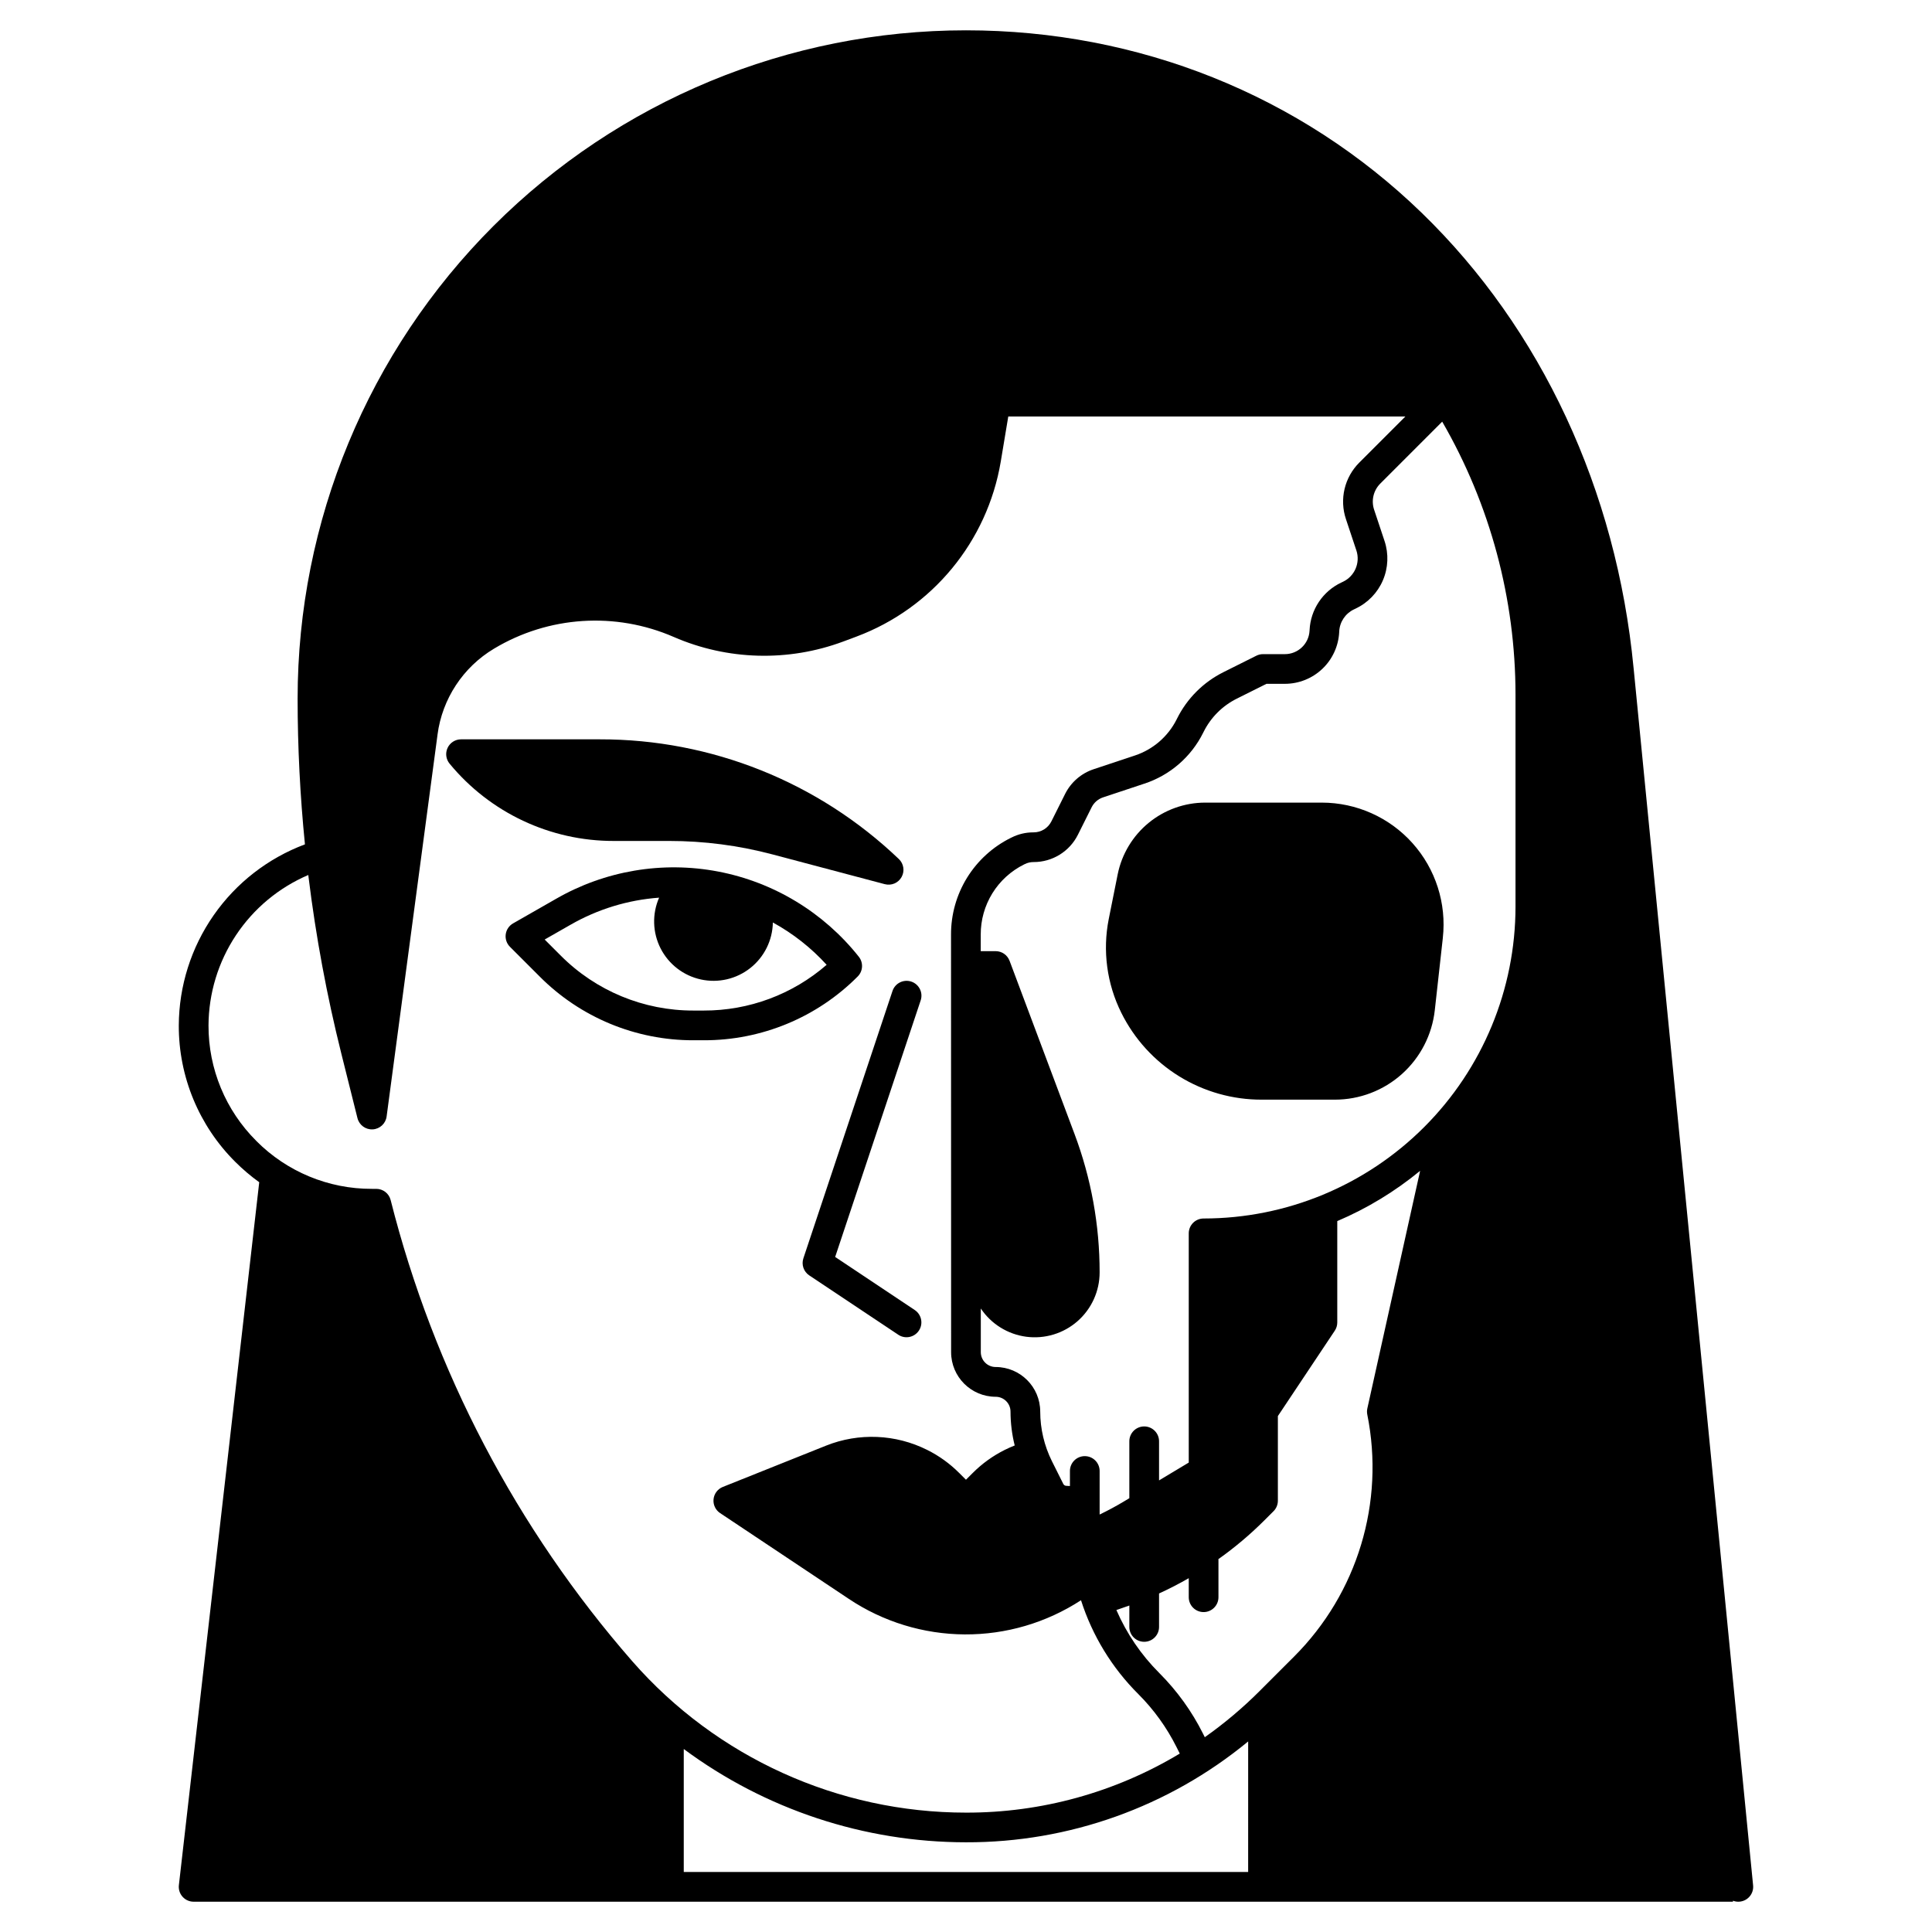 <?xml version="1.0" encoding="UTF-8"?>
<!-- Uploaded to: SVG Repo, www.svgrepo.com, Generator: SVG Repo Mixer Tools -->
<svg fill="#000000" width="800px" height="800px" version="1.1" viewBox="144 144 512 512" xmlns="http://www.w3.org/2000/svg">
 <g>
  <path d="m371.59 397.54c-9.324-11.754-22.559-19.766-37.297-22.578-14.734-2.809-29.988-0.23-42.984 7.266l-11.34 6.481c-1.062 0.609-1.785 1.68-1.945 2.894-0.164 1.215 0.25 2.438 1.113 3.305l7.875 7.875c10.793 10.852 25.484 16.938 40.793 16.898h2.703-0.004c15.309 0.039 30-6.043 40.793-16.898 1.418-1.418 1.543-3.676 0.293-5.242zm-41.086 14.266h-2.703 0.004c-13.223 0.039-25.906-5.215-35.23-14.59l-4.231-4.231 6.867-3.922c7.184-4.121 15.203-6.574 23.461-7.172-1.891 4.32-1.742 9.258 0.398 13.457 2.144 4.199 6.059 7.215 10.664 8.219 4.606 1.008 9.418-0.109 13.117-3.035 3.695-2.926 5.883-7.356 5.965-12.066 5.34 2.926 10.156 6.715 14.254 11.219-9.031 7.848-20.602 12.152-32.566 12.121z"/>
  <path d="m478.41 435.42h19.32c6.566 0.008 12.902-2.41 17.793-6.789 4.891-4.379 7.996-10.41 8.715-16.934l2.129-19.148h-0.004c1.016-9.125-1.906-18.254-8.027-25.094-6.125-6.844-14.875-10.754-24.055-10.754h-30.914c-5.457 0.012-10.742 1.906-14.965 5.367-4.219 3.461-7.117 8.273-8.199 13.625l-2.375 11.867c-1.668 8.418-0.496 17.152 3.328 24.836 3.438 6.938 8.75 12.77 15.336 16.84 6.586 4.066 14.18 6.211 21.918 6.184z"/>
  <path d="m576.93 321.14c-0.004-0.043-0.008-0.086-0.016-0.125-4.512-47.062-24.449-89.887-56.148-120.61-32.184-31.195-75.074-48.371-120.77-48.371-46.977 0-92.027 18.66-125.25 51.875-33.215 33.219-51.875 78.27-51.875 125.24 0 12.828 0.66 25.781 1.941 38.613-9.781 3.664-18.219 10.215-24.188 18.785-5.973 8.57-9.195 18.75-9.242 29.195-0.043 13.578 5.356 26.609 14.984 36.18 1.965 1.961 4.082 3.758 6.332 5.379l-21.293 186.29c-0.117 1.035 0.18 2.078 0.832 2.894 0.648 0.816 1.598 1.344 2.633 1.461 0.148 0.02 0.297 0.027 0.445 0.027h407.94v-0.266c0.449 0.176 0.926 0.266 1.41 0.266 0.129 0 0.262-0.008 0.395-0.02 2.16-0.215 3.742-2.141 3.531-4.301zm-145.45 208.75c-2.176 0-3.938 1.762-3.938 3.938v3.984c-0.309-0.031-0.617-0.051-0.93-0.051-0.352 0.004-0.676-0.195-0.832-0.512l-3.008-6.016c-2.035-4.086-3.098-8.586-3.102-13.152-0.008-6.519-5.289-11.801-11.809-11.809-2.172 0-3.934-1.762-3.938-3.934v-11.57c2.754 4.113 7.148 6.84 12.055 7.484 4.91 0.641 9.855-0.859 13.578-4.125 3.719-3.266 5.856-7.973 5.856-12.922 0.008-12.527-2.246-24.949-6.648-36.676l-17.219-45.91h-0.004c-0.574-1.535-2.039-2.551-3.68-2.555h-3.957v-4.398c-0.016-3.859 1.055-7.648 3.082-10.934 2.031-3.281 4.941-5.93 8.398-7.644l0.207-0.098c0.719-0.359 1.512-0.539 2.312-0.535 4.988 0.016 9.551-2.805 11.77-7.273l3.617-7.234c0.621-1.254 1.719-2.207 3.051-2.644l10.941-3.637-0.004 0.004c6.789-2.234 12.398-7.094 15.578-13.496l0.098-0.195c1.895-3.824 4.984-6.926 8.805-8.828l7.879-3.938h4.859v0.004c3.695 0 7.254-1.418 9.934-3.965 2.68-2.543 4.277-6.023 4.469-9.715l0.012-0.195h-0.004c0.121-2.519 1.621-4.766 3.902-5.848l0.438-0.207h-0.004c3.25-1.531 5.824-4.199 7.238-7.5 1.414-3.305 1.566-7.008 0.434-10.418l-2.754-8.273v0.004c-0.828-2.445-0.188-5.144 1.641-6.965l16.391-16.395 0.004 0.004c12.719 21.988 19.418 46.941 19.426 72.344v56.168c-0.008 21.922-8.715 42.941-24.215 58.441s-36.523 24.211-58.441 24.215c-2.176 0-3.938 1.762-3.938 3.938v60.746l-7.871 4.723v-10.367c0-2.172-1.762-3.934-3.938-3.934-2.172 0-3.938 1.762-3.938 3.934v15.086l-1.453 0.871c-2.09 1.254-4.238 2.402-6.418 3.457v-11.539c0-1.047-0.414-2.047-1.152-2.785-0.738-0.738-1.738-1.152-2.781-1.152zm11.809 39.59-0.004 5.676c0 2.172 1.766 3.934 3.938 3.934 2.176 0 3.938-1.762 3.938-3.934v-8.871c2.691-1.227 5.312-2.578 7.871-4.051v5.047c0 2.176 1.762 3.938 3.938 3.938 2.172 0 3.934-1.762 3.934-3.938v-9.84c0-0.086-0.02-0.168-0.027-0.254l0.004 0.004c4.324-3.066 8.391-6.492 12.145-10.234l2.469-2.469h0.004c0.738-0.742 1.152-1.742 1.152-2.789v-22.426l15.082-22.625c0.43-0.645 0.66-1.406 0.66-2.184v-26.863c7.918-3.367 15.312-7.856 21.957-13.324l-13.984 62.953c-0.121 0.531-0.125 1.086-0.02 1.625 4.688 23.301-2.609 47.398-19.434 64.188l-9.07 9.066h0.004c-4.496 4.5-9.367 8.605-14.562 12.27l-0.461-0.926c-2.973-5.945-6.887-11.375-11.59-16.078-4.809-4.801-8.668-10.465-11.375-16.699 1.148-0.383 2.293-0.781 3.43-1.195zm31.488 36.023-0.004 34.594h-149.57v-32.59c21.633 16.039 47.852 24.707 74.785 24.719 27.277 0.078 53.73-9.371 74.781-26.719zm-262.84-159.14c-8.148-8.098-12.715-19.125-12.68-30.613 0.039-8.5 2.562-16.805 7.262-23.887 4.699-7.086 11.367-12.641 19.184-15.98 0.027 0.211 0.047 0.422 0.074 0.633 1.938 15.715 4.832 31.293 8.668 46.656l4.289 17.152v-0.004c0.461 1.832 2.156 3.082 4.043 2.977 1.883-0.109 3.43-1.539 3.68-3.41l13.492-101.19-0.004-0.004c1.246-9.488 6.766-17.891 14.984-22.797 14.441-8.668 32.188-9.82 47.629-3.094 14.254 6.199 30.359 6.629 44.926 1.203l3.504-1.309h-0.004c20.102-7.531 34.664-25.199 38.227-46.367l1.992-11.953h105.24l-12.203 12.203v-0.004c-1.934 1.926-3.289 4.352-3.918 7.004-0.625 2.656-0.496 5.434 0.375 8.016l2.754 8.27h0.004c1.086 3.273-0.441 6.84-3.559 8.309l-0.438 0.207c-2.406 1.137-4.461 2.906-5.941 5.121-1.48 2.211-2.332 4.785-2.461 7.445l-0.012 0.195c-0.18 3.484-3.055 6.211-6.543 6.211h-5.789c-0.609 0-1.215 0.141-1.762 0.414l-8.707 4.352h0.004c-5.348 2.656-9.68 6.992-12.332 12.34l-0.098 0.195v0.004c-2.269 4.512-6.231 7.941-11.02 9.543l-10.938 3.637c-3.316 1.09-6.055 3.465-7.609 6.59l-3.617 7.234c-0.891 1.797-2.719 2.926-4.723 2.922h-0.109c-1.992 0-3.953 0.469-5.731 1.367l-0.207 0.098h0.004c-4.769 2.363-8.781 6.019-11.582 10.547-2.797 4.527-4.269 9.75-4.254 15.074l0.023 110.68c0.008 6.516 5.289 11.797 11.809 11.809 1.043 0 2.043 0.414 2.781 1.152 0.738 0.738 1.152 1.738 1.152 2.781 0.008 3.027 0.379 6.039 1.113 8.973-0.887 0.352-1.766 0.73-2.617 1.16-3.152 1.57-6.031 3.641-8.52 6.137l-1.781 1.781-1.781-1.781h-0.004c-2.484-2.492-5.356-4.562-8.508-6.129-8.359-4.184-18.109-4.59-26.793-1.121l-27.355 10.941c-1.355 0.543-2.301 1.793-2.453 3.25-0.148 1.453 0.516 2.871 1.734 3.68l34.133 22.75c9.094 6.07 19.77 9.34 30.703 9.402 10.934 0.062 21.645-3.086 30.809-9.055 3 9.383 8.207 17.914 15.188 24.867 4.106 4.102 7.523 8.844 10.121 14.035l0.867 1.734c-17.105 10.289-36.699 15.699-56.66 15.648-33.883 0-66.117-14.625-88.434-40.121-30.664-35.129-52.605-77.004-64.031-122.21-0.438-1.75-2.012-2.977-3.816-2.977h-1.16c-11.492 0.035-22.516-4.535-30.617-12.684z"/>
  <path d="m306.64 366.86h14.688c9.25 0 18.461 1.199 27.398 3.57l29.758 7.887v-0.004c1.738 0.461 3.566-0.312 4.441-1.883 0.879-1.566 0.582-3.531-0.715-4.769-21.332-20.41-49.734-31.781-79.258-31.73h-36.773c-1.527 0-2.914 0.883-3.562 2.262-0.648 1.379-0.445 3.008 0.527 4.184 10.703 12.992 26.664 20.512 43.496 20.484z"/>
  <path d="m380.52 406.62-23.617 70.848c-0.559 1.684 0.074 3.535 1.551 4.519l23.617 15.742v0.004c1.809 1.191 4.238 0.699 5.441-1.105 1.203-1.801 0.723-4.234-1.074-5.445l-21.113-14.078 22.664-67.996v0.004c0.688-2.062-0.426-4.293-2.488-4.981s-4.293 0.426-4.981 2.488z"/>
 </g>
</svg>